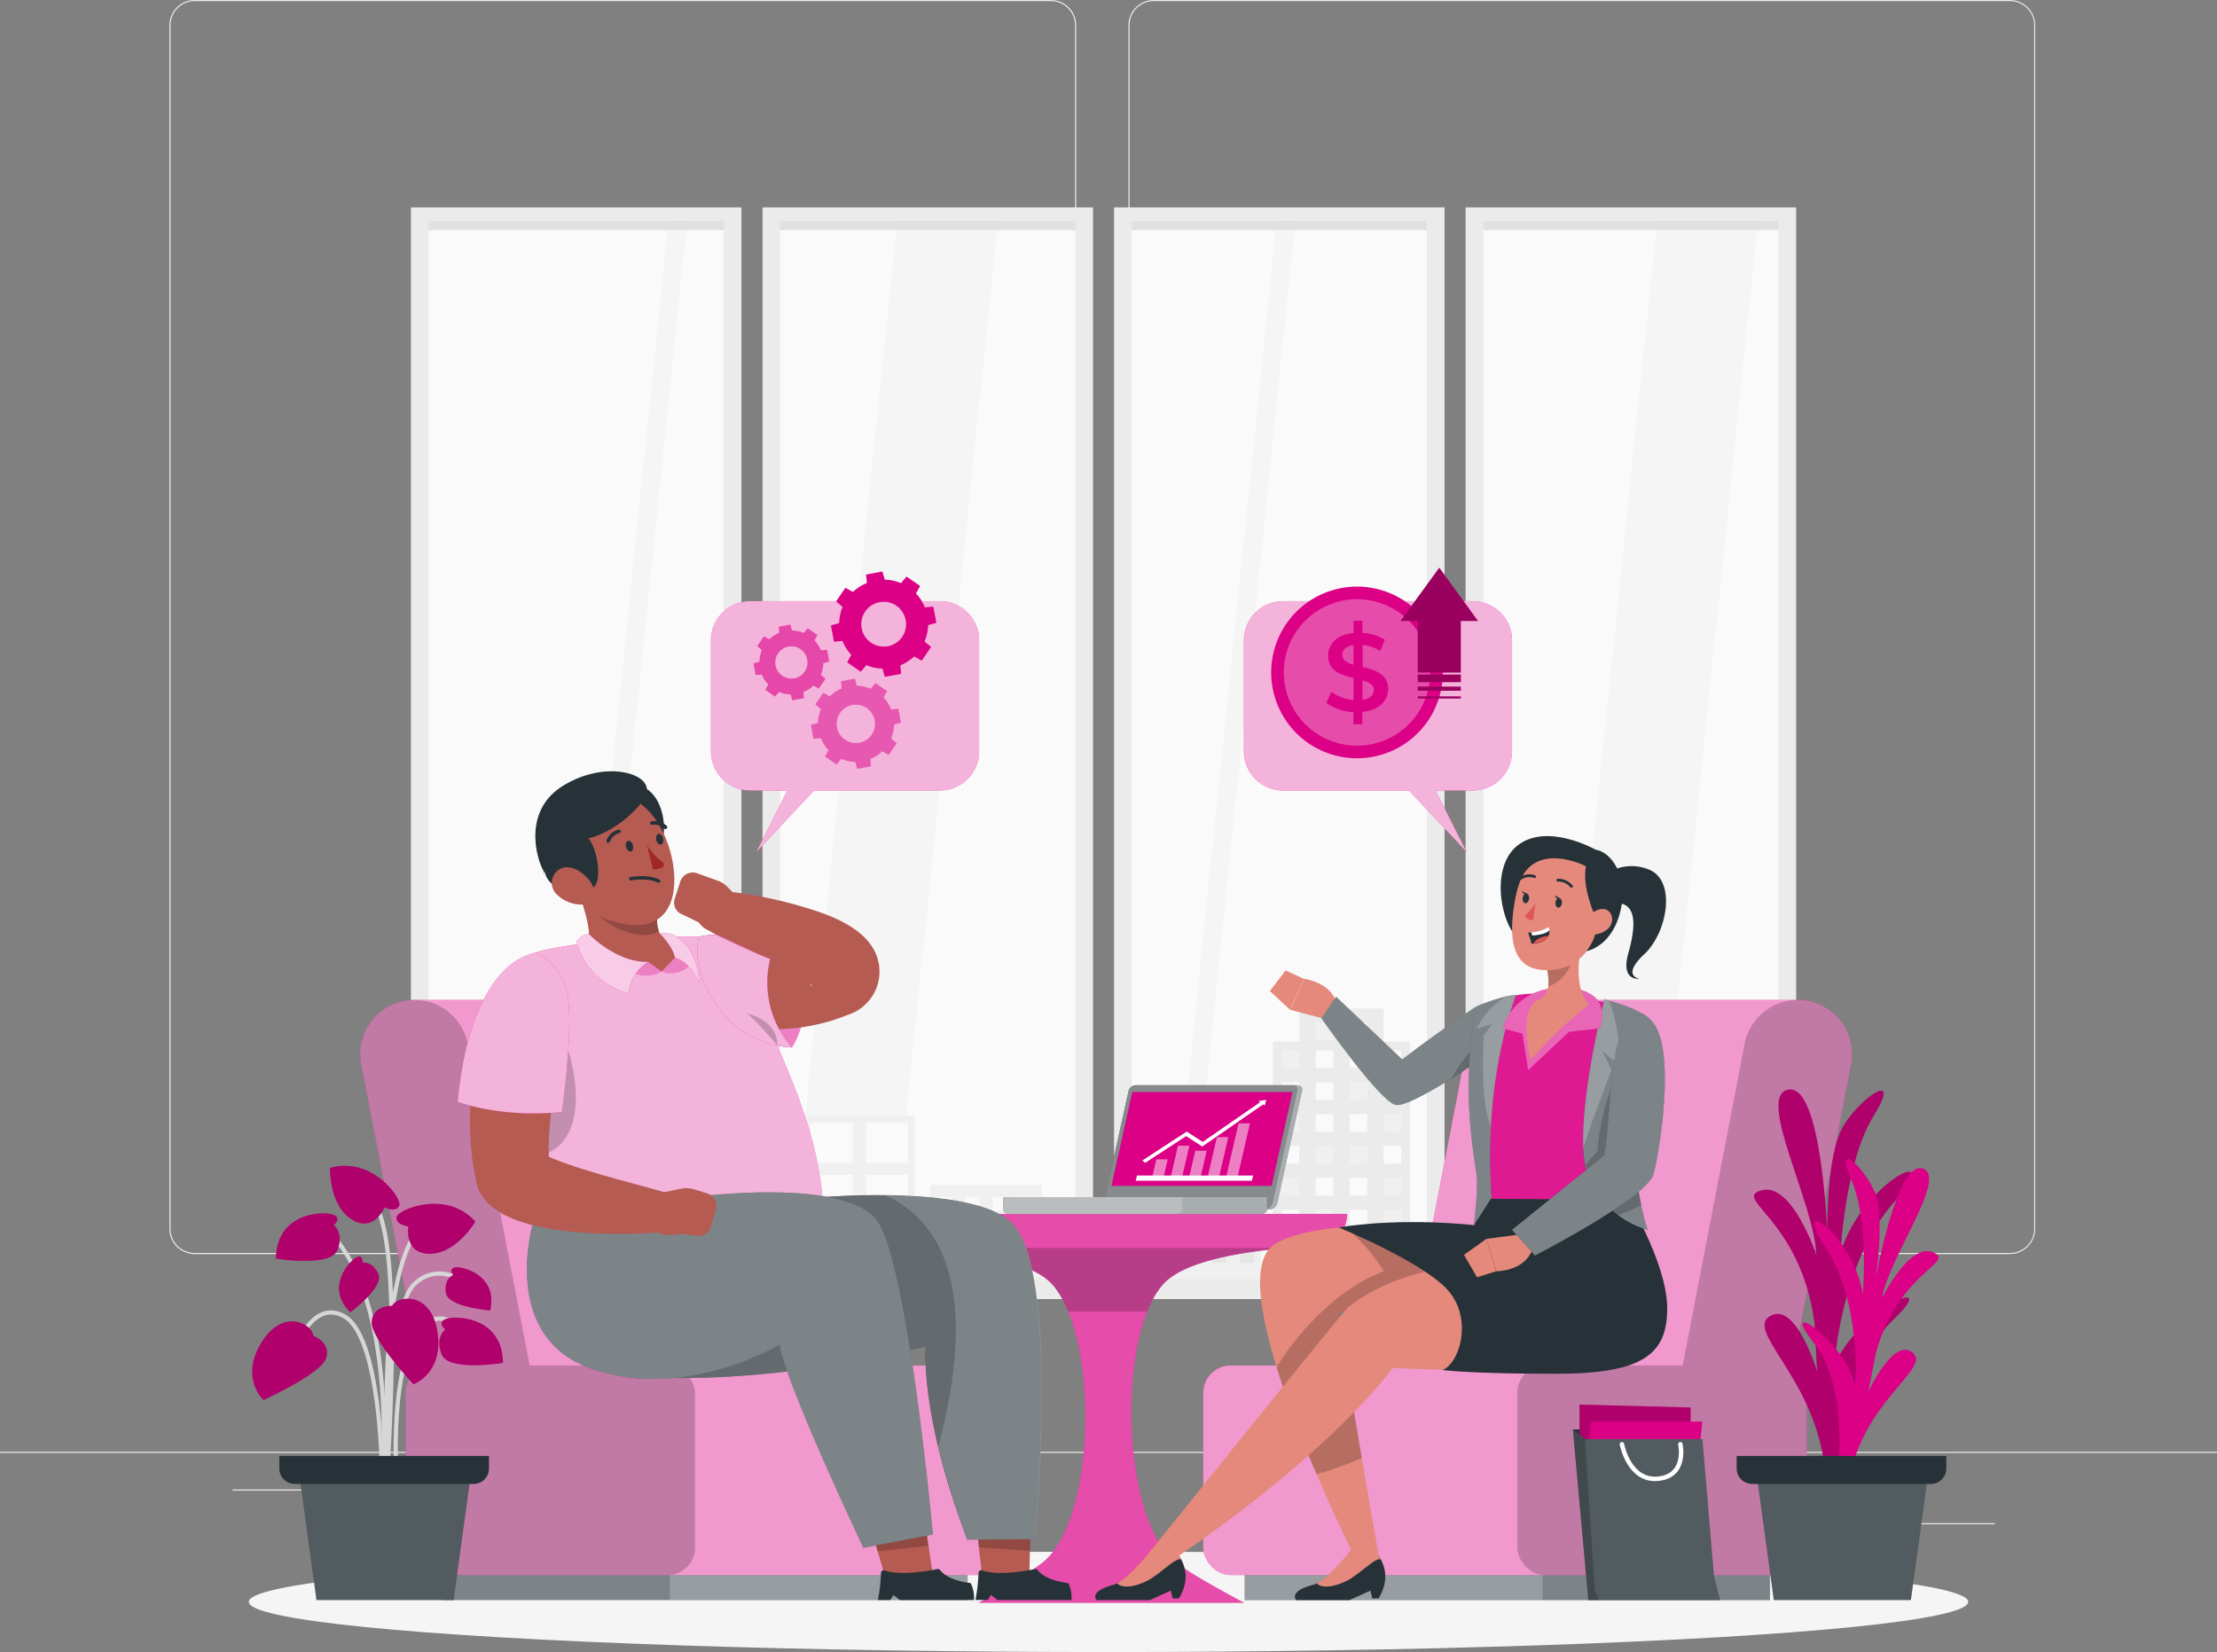<svg xmlns="http://www.w3.org/2000/svg" viewBox="0 0 500 372.61"><rect x="0" y="0" width="500" height="372.61" fill="#808080" stroke="none"/><defs><style>.cls-1{fill:#ebebeb;}.cls-2{fill:#fafafa;}.cls-3{fill:#f5f5f5;}.cls-4{fill:#e0e0e0;}.cls-5{fill:#f0f0f0;}.cls-6{fill:#e6e6e6;}.cls-32,.cls-33,.cls-7{fill:#db0086;}.cls-11,.cls-13,.cls-15,.cls-16,.cls-18,.cls-23,.cls-26,.cls-27,.cls-30,.cls-8{fill:#fff;}.cls-11,.cls-12,.cls-13,.cls-16,.cls-18,.cls-19,.cls-8{isolation:isolate;}.cls-30,.cls-31,.cls-8{opacity:0.3;}.cls-12,.cls-13,.cls-9{opacity:0.2;}.cls-10{fill:#263238;}.cls-11,.cls-32{opacity:0.6;}.cls-14,.cls-23,.cls-33{opacity:0.5;}.cls-16,.cls-19{opacity:0.4;}.cls-17{fill:#e4897b;}.cls-18{opacity:0.1;}.cls-20{fill:#de5753;}.cls-21,.cls-22,.cls-29,.cls-34{fill:none;}.cls-21,.cls-29{stroke:#263238;}.cls-21,.cls-22,.cls-29{stroke-linecap:round;stroke-linejoin:round;}.cls-21{stroke-width:0.62px;}.cls-22{stroke:#fff;}.cls-24{fill:#b55b52;}.cls-25{fill:#b65b52;}.cls-26{opacity:0.7;}.cls-27{opacity:0.8;}.cls-28{fill:#a02724;}.cls-29{stroke-width:0.75px;}.cls-34{stroke:#d6d6d6;stroke-miterlimit:10;stroke-width:0.94px;}</style></defs><g id="Layer_2" data-name="Layer 2"><g id="Background_Complete" data-name="Background Complete"><rect class="cls-1" y="327.45" width="500" height="0.25"></rect><rect class="cls-1" x="416.78" y="343.54" width="33.12" height="0.25"></rect><rect class="cls-1" x="322.53" y="346.26" width="8.69" height="0.25"></rect><rect class="cls-1" x="396.59" y="334.26" width="19.19" height="0.25"></rect><rect class="cls-1" x="52.46" y="335.94" width="43.19" height="0.25"></rect><rect class="cls-1" x="104.56" y="335.94" width="6.33" height="0.25"></rect><rect class="cls-1" x="131.47" y="340.16" width="93.68" height="0.25"></rect><path class="cls-1" d="M237,282.85H43.91a5.71,5.71,0,0,1-5.7-5.71V5.71A5.71,5.71,0,0,1,43.91,0H237a5.71,5.71,0,0,1,5.71,5.71V277.14A5.71,5.71,0,0,1,237,282.85ZM43.91.25a5.46,5.46,0,0,0-5.45,5.46V277.14a5.46,5.46,0,0,0,5.45,5.46H237a5.47,5.47,0,0,0,5.46-5.46V5.71A5.47,5.47,0,0,0,237,.25Z"></path><path class="cls-1" d="M453.31,282.85H260.21a5.72,5.72,0,0,1-5.71-5.71V5.71A5.72,5.72,0,0,1,260.21,0h193.1A5.71,5.71,0,0,1,459,5.71V277.14A5.71,5.71,0,0,1,453.31,282.85ZM260.21.25a5.47,5.47,0,0,0-5.46,5.46V277.14a5.47,5.47,0,0,0,5.46,5.46h193.1a5.47,5.47,0,0,0,5.46-5.46V5.71A5.47,5.47,0,0,0,453.31.25Z"></path><rect class="cls-2" x="94.41" y="48.83" width="71.25" height="241.71"></rect><polygon class="cls-3" points="155.06 48.83 150.89 48.83 126.04 290.54 130.2 290.54 155.06 48.83"></polygon><rect class="cls-4" x="93.96" y="49.76" width="70.45" height="2.13"></rect><rect class="cls-1" x="93.96" y="288.42" width="70.45" height="4.56"></rect><rect class="cls-1" x="96.67" y="292.78" width="66.57" height="0.2"></rect><polygon class="cls-1" points="96.67 49.76 163.23 49.76 163.23 292.78 167.22 292.78 167.22 46.77 92.68 46.77 92.68 292.78 96.67 292.78 96.67 49.76"></polygon><rect class="cls-2" x="173.7" y="48.83" width="71.25" height="241.71"></rect><polygon class="cls-3" points="225.19 48.83 202.47 48.83 177.62 290.54 200.34 290.54 225.19 48.83"></polygon><rect class="cls-4" x="173.24" y="49.76" width="72.45" height="2.13"></rect><rect class="cls-1" x="173.24" y="288.42" width="72.45" height="4.56"></rect><rect class="cls-1" x="175.95" y="292.78" width="66.57" height="0.2"></rect><polygon class="cls-1" points="175.95 49.76 242.52 49.76 242.52 292.78 246.51 292.78 246.51 46.77 171.97 46.77 171.97 292.78 175.95 292.78 175.95 49.76"></polygon><rect class="cls-2" x="252.99" y="48.83" width="69.25" height="241.71"></rect><polygon class="cls-3" points="292.23 48.83 288.06 48.83 263.21 290.54 267.37 290.54 292.23 48.83"></polygon><rect class="cls-4" x="252.53" y="49.76" width="70.45" height="2.13"></rect><rect class="cls-1" x="252.53" y="288.42" width="70.45" height="4.56"></rect><rect class="cls-1" x="255.24" y="292.78" width="66.57" height="0.2"></rect><polygon class="cls-1" points="255.24 49.76 321.81 49.76 321.81 292.78 325.79 292.78 325.79 46.77 251.25 46.77 251.25 292.78 255.24 292.78 255.24 49.76"></polygon><rect class="cls-2" x="332.27" y="48.83" width="71.25" height="241.71"></rect><polygon class="cls-3" points="396.56 48.83 373.84 48.83 348.99 290.54 371.7 290.54 396.56 48.83"></polygon><rect class="cls-4" x="331.82" y="49.76" width="70.45" height="2.13"></rect><rect class="cls-1" x="331.82" y="288.42" width="70.45" height="4.56"></rect><polygon class="cls-1" points="334.53 49.76 401.09 49.76 401.09 292.78 405.08 292.78 405.08 46.77 330.54 46.77 330.54 292.78 334.53 292.78 334.53 49.76"></polygon><rect class="cls-1" x="334.53" y="292.78" width="66.57" height="0.2"></rect><rect class="cls-1" x="112.69" y="234.92" width="30.93" height="53.49"></rect><polygon class="cls-1" points="137.68 227.45 137.68 240.86 135.24 240.86 121.07 240.86 118.63 240.86 118.63 227.45 137.68 227.45"></polygon><rect class="cls-2" x="137.68" y="236.9" width="3.96" height="3.96" transform="translate(279.32 477.76) rotate(180)"></rect><rect class="cls-2" x="130.01" y="236.9" width="3.96" height="3.96" transform="translate(263.98 477.76) rotate(180)"></rect><rect class="cls-2" x="122.34" y="236.9" width="3.96" height="3.96" transform="translate(248.63 477.76) rotate(180)"></rect><rect class="cls-5" x="114.67" y="236.9" width="3.96" height="3.96" transform="translate(233.29 477.76) rotate(180)"></rect><rect class="cls-5" x="137.68" y="244.1" width="3.96" height="3.96" transform="translate(279.32 492.16) rotate(180)"></rect><rect class="cls-5" x="130.01" y="244.1" width="3.96" height="3.96" transform="translate(263.98 492.16) rotate(180)"></rect><rect class="cls-2" x="122.34" y="244.1" width="3.96" height="3.96" transform="translate(248.63 492.16) rotate(180)"></rect><rect class="cls-2" x="114.67" y="244.1" width="3.96" height="3.96" transform="translate(233.29 492.16) rotate(180)"></rect><rect class="cls-5" x="137.68" y="251.29" width="3.96" height="3.96" transform="translate(279.32 506.55) rotate(180)"></rect><rect class="cls-2" x="130.01" y="251.29" width="3.96" height="3.96" transform="translate(263.98 506.55) rotate(180)"></rect><rect class="cls-2" x="122.34" y="251.29" width="3.96" height="3.96" transform="translate(248.63 506.55) rotate(180)"></rect><rect class="cls-2" x="130.01" y="230.68" width="3.96" height="3.96" transform="translate(263.98 465.33) rotate(180)"></rect><rect class="cls-5" x="122.34" y="230.68" width="3.96" height="3.96" transform="translate(248.63 465.33) rotate(180)"></rect><rect class="cls-5" x="114.67" y="251.29" width="3.96" height="3.96" transform="translate(233.29 506.55) rotate(180)"></rect><rect class="cls-2" x="137.68" y="258.49" width="3.96" height="3.96" transform="translate(279.32 520.94) rotate(180)"></rect><rect class="cls-5" x="130.01" y="258.49" width="3.96" height="3.96" transform="translate(263.98 520.94) rotate(180)"></rect><rect class="cls-5" x="122.34" y="258.49" width="3.96" height="3.96" transform="translate(248.63 520.94) rotate(180)"></rect><rect class="cls-2" x="114.67" y="258.49" width="3.96" height="3.96" transform="translate(233.29 520.94) rotate(180)"></rect><rect class="cls-5" x="137.68" y="265.69" width="3.96" height="3.96" transform="translate(279.32 535.33) rotate(180)"></rect><rect class="cls-2" x="130.01" y="265.69" width="3.96" height="3.96" transform="translate(263.98 535.33) rotate(180)"></rect><rect class="cls-2" x="122.34" y="265.69" width="3.96" height="3.96" transform="translate(248.63 535.33) rotate(180)"></rect><rect class="cls-5" x="114.67" y="265.69" width="3.96" height="3.96" transform="translate(233.29 535.33) rotate(180)"></rect><rect class="cls-5" x="137.68" y="272.88" width="3.96" height="3.96" transform="translate(279.32 549.72) rotate(180)"></rect><rect class="cls-2" x="130.01" y="272.88" width="3.96" height="3.96" transform="translate(263.98 549.72) rotate(180)"></rect><rect class="cls-5" x="122.34" y="272.88" width="3.96" height="3.96" transform="translate(248.63 549.72) rotate(180)"></rect><rect class="cls-2" x="114.67" y="272.88" width="3.96" height="3.96" transform="translate(233.29 549.72) rotate(180)"></rect><rect class="cls-2" x="137.68" y="280.08" width="3.96" height="3.96" transform="translate(279.32 564.11) rotate(180)"></rect><rect class="cls-2" x="130.01" y="280.08" width="3.96" height="3.96" transform="translate(263.98 564.11) rotate(180)"></rect><rect class="cls-5" x="122.34" y="280.08" width="3.96" height="3.96" transform="translate(248.63 564.11) rotate(180)"></rect><rect class="cls-5" x="114.67" y="280.08" width="3.96" height="3.96" transform="translate(233.29 564.11) rotate(180)"></rect><rect class="cls-1" x="287.08" y="234.92" width="30.93" height="53.49"></rect><polygon class="cls-1" points="312.07 227.45 312.07 240.86 309.63 240.86 295.46 240.86 293.02 240.86 293.02 227.45 312.07 227.45"></polygon><rect class="cls-2" x="312.07" y="236.9" width="3.96" height="3.96" transform="translate(628.1 477.76) rotate(180)"></rect><rect class="cls-2" x="304.4" y="236.9" width="3.96" height="3.96" transform="translate(612.76 477.76) rotate(180)"></rect><rect class="cls-2" x="296.73" y="236.9" width="3.96" height="3.96" transform="translate(597.42 477.76) rotate(180)"></rect><rect class="cls-5" x="289.06" y="236.9" width="3.96" height="3.96" transform="translate(582.08 477.76) rotate(180)"></rect><rect class="cls-5" x="312.07" y="244.1" width="3.96" height="3.96" transform="translate(628.1 492.16) rotate(180)"></rect><rect class="cls-5" x="304.4" y="244.1" width="3.96" height="3.96" transform="translate(612.76 492.16) rotate(180)"></rect><rect class="cls-2" x="296.73" y="244.1" width="3.96" height="3.96" transform="translate(597.42 492.16) rotate(180)"></rect><rect class="cls-2" x="289.06" y="244.1" width="3.96" height="3.96" transform="translate(582.08 492.16) rotate(180)"></rect><rect class="cls-5" x="312.07" y="251.29" width="3.96" height="3.96" transform="translate(628.1 506.55) rotate(180)"></rect><rect class="cls-2" x="304.4" y="251.29" width="3.96" height="3.96" transform="translate(612.76 506.55) rotate(180)"></rect><rect class="cls-2" x="296.73" y="251.29" width="3.96" height="3.96" transform="translate(597.42 506.55) rotate(180)"></rect><rect class="cls-2" x="304.4" y="230.68" width="3.96" height="3.96" transform="translate(612.76 465.33) rotate(180)"></rect><rect class="cls-5" x="296.73" y="230.68" width="3.96" height="3.96" transform="translate(597.42 465.33) rotate(180)"></rect><rect class="cls-5" x="289.06" y="251.29" width="3.96" height="3.96" transform="translate(582.08 506.55) rotate(180)"></rect><rect class="cls-2" x="312.07" y="258.49" width="3.96" height="3.96" transform="translate(628.1 520.94) rotate(180)"></rect><rect class="cls-5" x="304.4" y="258.49" width="3.96" height="3.96" transform="translate(612.76 520.94) rotate(180)"></rect><rect class="cls-5" x="296.73" y="258.49" width="3.96" height="3.96" transform="translate(597.42 520.94) rotate(180)"></rect><rect class="cls-2" x="289.06" y="258.49" width="3.96" height="3.96" transform="translate(582.08 520.94) rotate(180)"></rect><rect class="cls-5" x="312.07" y="265.69" width="3.96" height="3.96" transform="translate(628.1 535.33) rotate(180)"></rect><rect class="cls-2" x="304.4" y="265.69" width="3.96" height="3.96" transform="translate(612.76 535.33) rotate(180)"></rect><rect class="cls-2" x="296.73" y="265.69" width="3.96" height="3.96" transform="translate(597.42 535.33) rotate(180)"></rect><rect class="cls-5" x="289.06" y="265.69" width="3.96" height="3.96" transform="translate(582.08 535.33) rotate(180)"></rect><rect class="cls-5" x="312.07" y="272.88" width="3.96" height="3.96" transform="translate(628.1 549.72) rotate(180)"></rect><rect class="cls-2" x="304.4" y="272.88" width="3.96" height="3.96" transform="translate(612.76 549.72) rotate(180)"></rect><rect class="cls-5" x="296.73" y="272.88" width="3.96" height="3.96" transform="translate(597.42 549.72) rotate(180)"></rect><rect class="cls-2" x="289.06" y="272.88" width="3.96" height="3.96" transform="translate(582.08 549.72) rotate(180)"></rect><rect class="cls-2" x="312.07" y="280.08" width="3.96" height="3.96" transform="translate(628.1 564.11) rotate(180)"></rect><rect class="cls-2" x="304.4" y="280.08" width="3.96" height="3.96" transform="translate(612.76 564.11) rotate(180)"></rect><rect class="cls-5" x="296.73" y="280.08" width="3.96" height="3.96" transform="translate(597.42 564.11) rotate(180)"></rect><rect class="cls-5" x="289.06" y="280.08" width="3.96" height="3.96" transform="translate(582.08 564.11) rotate(180)"></rect><rect class="cls-5" x="339.43" y="254.41" width="27.71" height="34"></rect><polygon class="cls-6" points="341.84 258.18 348.29 258.18 350.06 258.18 351.84 258.18 351.84 261.73 350.06 261.73 348.29 261.73 341.84 261.73 341.84 258.18"></polygon><polygon class="cls-2" points="341.84 265.05 348.29 265.05 350.06 265.05 351.84 265.05 351.84 268.6 350.06 268.6 348.29 268.6 341.84 268.6 341.84 265.05"></polygon><polygon class="cls-6" points="341.84 271.92 348.29 271.92 350.06 271.92 351.84 271.92 351.84 275.47 350.06 275.47 348.29 275.47 341.84 275.47 341.84 271.92"></polygon><polygon class="cls-2" points="341.84 278.79 348.29 278.79 351.03 278.79 351.84 278.79 351.84 282.34 351.03 282.34 348.29 282.34 341.84 282.34 341.84 278.79"></polygon><polygon class="cls-2" points="354.73 258.18 361.18 258.18 362.95 258.18 364.73 258.18 364.73 261.73 362.95 261.73 361.18 261.73 354.73 261.73 354.73 258.18"></polygon><polygon class="cls-2" points="354.73 265.05 361.18 265.05 363.68 265.05 364.73 265.05 364.73 268.6 363.68 268.6 361.18 268.6 354.73 268.6 354.73 265.05"></polygon><polygon class="cls-6" points="354.73 271.92 361.18 271.92 362.95 271.92 364.73 271.92 364.73 275.47 362.95 275.47 361.18 275.47 354.73 275.47 354.73 271.92"></polygon><polygon class="cls-2" points="354.73 278.79 361.18 278.79 362.95 278.79 364.73 278.79 364.73 282.34 362.95 282.34 361.18 282.34 354.73 282.34 354.73 278.79"></polygon><rect class="cls-5" x="209.81" y="267.28" width="25.18" height="21.13"></rect><rect class="cls-2" x="230.15" y="269.92" width="3.22" height="3.22" transform="translate(463.53 543.06) rotate(180)"></rect><rect class="cls-2" x="223.91" y="269.92" width="3.22" height="3.22" transform="translate(451.04 543.06) rotate(180)"></rect><rect class="cls-2" x="217.67" y="269.92" width="3.22" height="3.22" transform="translate(438.55 543.06) rotate(180)"></rect><rect class="cls-2" x="211.42" y="269.92" width="3.22" height="3.22" transform="translate(426.07 543.06) rotate(180)"></rect><rect class="cls-2" x="230.15" y="275.77" width="3.22" height="3.22" transform="translate(463.53 554.77) rotate(180)"></rect><rect class="cls-2" x="223.91" y="275.77" width="3.22" height="3.22" transform="translate(451.04 554.77) rotate(180)"></rect><rect class="cls-2" x="217.67" y="275.77" width="3.22" height="3.22" transform="translate(438.55 554.77) rotate(180)"></rect><rect class="cls-6" x="211.42" y="275.77" width="3.22" height="3.22" transform="translate(426.07 554.77) rotate(180)"></rect><rect class="cls-6" x="230.15" y="281.63" width="3.22" height="3.22" transform="translate(463.53 566.48) rotate(180)"></rect><rect class="cls-6" x="223.91" y="281.63" width="3.22" height="3.22" transform="translate(451.04 566.48) rotate(180)"></rect><rect class="cls-2" x="217.67" y="281.63" width="3.22" height="3.22" transform="translate(438.55 566.48) rotate(180)"></rect><rect class="cls-6" x="211.42" y="281.63" width="3.22" height="3.22" transform="translate(426.07 566.48) rotate(180)"></rect><rect class="cls-5" x="259.25" y="267.28" width="25.18" height="21.13"></rect><rect class="cls-2" x="279.6" y="269.92" width="3.22" height="3.22" transform="translate(562.42 543.06) rotate(180)"></rect><rect class="cls-2" x="273.35" y="269.92" width="3.22" height="3.22" transform="translate(549.93 543.06) rotate(180)"></rect><rect class="cls-2" x="267.11" y="269.92" width="3.22" height="3.22" transform="translate(537.44 543.06) rotate(180)"></rect><rect class="cls-2" x="260.87" y="269.92" width="3.22" height="3.22" transform="translate(524.95 543.06) rotate(180)"></rect><rect class="cls-2" x="279.6" y="275.77" width="3.22" height="3.22" transform="translate(562.42 554.77) rotate(180)"></rect><rect class="cls-2" x="273.35" y="275.77" width="3.22" height="3.22" transform="translate(549.93 554.77) rotate(180)"></rect><rect class="cls-2" x="267.11" y="275.77" width="3.22" height="3.22" transform="translate(537.44 554.77) rotate(180)"></rect><rect class="cls-6" x="260.87" y="275.77" width="3.22" height="3.22" transform="translate(524.95 554.77) rotate(180)"></rect><rect class="cls-6" x="279.6" y="281.63" width="3.22" height="3.22" transform="translate(562.42 566.48) rotate(180)"></rect><rect class="cls-6" x="273.35" y="281.63" width="3.22" height="3.22" transform="translate(549.93 566.48) rotate(180)"></rect><rect class="cls-2" x="267.11" y="281.63" width="3.22" height="3.22" transform="translate(537.44 566.48) rotate(180)"></rect><rect class="cls-6" x="260.87" y="281.63" width="3.22" height="3.22" transform="translate(524.95 566.48) rotate(180)"></rect><rect class="cls-5" x="181.22" y="251.66" width="25.18" height="36.75"></rect><rect class="cls-2" x="195.32" y="253.27" width="9.47" height="9.08"></rect><rect class="cls-2" x="182.83" y="253.27" width="9.47" height="9.08"></rect><rect class="cls-2" x="195.32" y="264.98" width="9.47" height="9.08"></rect><rect class="cls-2" x="182.83" y="264.98" width="9.47" height="9.08"></rect><rect class="cls-2" x="195.32" y="276.7" width="9.47" height="9.08"></rect><rect class="cls-2" x="182.83" y="276.7" width="9.47" height="9.08"></rect><rect class="cls-5" x="371.35" y="251.66" width="25.18" height="36.75"></rect><rect class="cls-2" x="385.45" y="253.27" width="9.47" height="9.08"></rect><rect class="cls-2" x="372.96" y="253.27" width="9.47" height="9.08"></rect><rect class="cls-2" x="385.45" y="264.98" width="9.47" height="9.08"></rect><rect class="cls-2" x="372.96" y="264.98" width="9.47" height="9.08"></rect><rect class="cls-2" x="385.45" y="276.7" width="9.47" height="9.08"></rect><rect class="cls-2" x="372.96" y="276.7" width="9.47" height="9.08"></rect></g><g id="Shadow"><ellipse id="_Path_" data-name="&lt;Path&gt;" class="cls-3" cx="250" cy="361.29" rx="193.89" ry="11.32"></ellipse></g><g id="Table"><path class="cls-7" d="M197.5,273.79H303.84a7.29,7.29,0,0,1-7,7.28c-11.43.52-29,2.33-34.58,8.65-10.4,11.79-9.39,53.19,3.06,62.78,3.9,3,15.28,9,15.28,9H220.71s10.64-6.09,14.33-9c12.38-9.67,12.74-51.05,2.3-62.78-5.36-6-21.84-8-32.89-8.58A7.36,7.36,0,0,1,197.5,273.79Z"></path><path class="cls-8" d="M197.5,273.79H303.84a7.29,7.29,0,0,1-7,7.28c-11.43.52-29,2.33-34.58,8.65-10.4,11.79-9.39,53.19,3.06,62.78,3.9,3,15.28,9,15.28,9H220.71s10.64-6.09,14.33-9c12.38-9.67,12.74-51.05,2.3-62.78-5.36-6-21.84-8-32.89-8.58A7.36,7.36,0,0,1,197.5,273.79Z"></path><path class="cls-9" d="M290.67,281.46c-10.8.86-23.75,3-28.38,8.26a20.68,20.68,0,0,0-3.52,6.09H240.91a21.28,21.28,0,0,0-3.57-6.09c-4.66-5.23-17.71-7.38-28.31-8.26Z"></path><path class="cls-10" d="M293.64,246l-5.59,25.35a1.9,1.9,0,0,1-1.81,1.45H250.11a1.24,1.24,0,0,1-1.15-1.6L254.54,246a1.76,1.76,0,0,1,1.82-1.24h36.13C293.31,244.79,293.82,245.16,293.64,246Z"></path><path class="cls-11" d="M293.64,246l-5.59,25.35a1.9,1.9,0,0,1-1.81,1.45H250.11a1.24,1.24,0,0,1-1.15-1.6L254.54,246a1.76,1.76,0,0,1,1.82-1.24h36.13C293.31,244.79,293.82,245.16,293.64,246Z"></path><path class="cls-12" d="M292.61,246,287,271.34a1.91,1.91,0,0,1-1.82,1.45H250.11a1.24,1.24,0,0,1-1.15-1.6L254.55,246a1.74,1.74,0,0,1,1.81-1.24h35.09C292.27,244.79,292.79,245.16,292.61,246Z"></path><path class="cls-10" d="M226.28,270v2.82c0,.72.85,1,1.57,1h56.32c.73,0,1.6-.3,1.6-1V270Z"></path><path class="cls-11" d="M226.28,270v2.82c0,.72.85,1,1.57,1h56.32c.73,0,1.6-.3,1.6-1V270Z"></path><path class="cls-13" d="M226.28,270v2.82c0,.72.85,1,1.57,1H265c.72,0,1.58-.3,1.58-1V270Z"></path><polygon class="cls-7" points="286.78 267.47 250.67 267.47 255.37 246.29 291.49 246.29 286.78 267.47"></polygon><polygon class="cls-7" points="262.38 265.72 259.81 265.72 260.79 261.48 263.36 261.48 262.38 265.72"></polygon><polygon class="cls-7" points="266.55 265.72 263.98 265.72 265.67 258.4 268.24 258.4 266.55 265.72"></polygon><polygon class="cls-7" points="270.72 265.72 268.14 265.72 269.57 259.55 272.14 259.55 270.72 265.72"></polygon><polygon class="cls-7" points="274.88 265.72 272.31 265.72 274.45 256.47 277.02 256.47 274.88 265.72"></polygon><polygon class="cls-7" points="279.05 265.72 276.48 265.72 279.33 253.38 281.9 253.38 279.05 265.72"></polygon><g class="cls-14"><polygon class="cls-15" points="262.38 265.72 259.81 265.72 260.79 261.48 263.36 261.48 262.38 265.72"></polygon></g><g class="cls-14"><polygon class="cls-15" points="266.55 265.72 263.98 265.72 265.67 258.4 268.24 258.4 266.55 265.72"></polygon></g><g class="cls-14"><polygon class="cls-15" points="270.72 265.72 268.14 265.72 269.57 259.55 272.14 259.55 270.72 265.72"></polygon></g><g class="cls-14"><polygon class="cls-15" points="274.88 265.72 272.31 265.72 274.45 256.47 277.02 256.47 274.88 265.72"></polygon></g><g class="cls-14"><polygon class="cls-15" points="279.05 265.72 276.48 265.72 279.33 253.38 281.9 253.38 279.05 265.72"></polygon></g><polygon class="cls-15" points="282.35 266.31 256.14 266.31 256.41 265.13 282.62 265.13 282.35 266.31"></polygon><polygon class="cls-15" points="258.27 262.27 257.64 261.74 267.64 255.22 271.25 257.55 284.53 248.36 285.19 248.88 271.15 258.59 267.51 256.25 258.27 262.27"></polygon><polygon class="cls-15" points="285.57 248.06 283.8 248.32 285.24 249.35 285.57 248.06"></polygon></g><g id="Character_2" data-name="Character 2"><rect class="cls-10" x="280.73" y="353.1" width="118.44" height="7.78"></rect><rect class="cls-16" x="280.73" y="353.1" width="118.44" height="7.78"></rect><rect class="cls-13" x="280.73" y="353.1" width="67.15" height="7.78"></rect><path class="cls-7" d="M316.75,308.83h87.4l13.32-68.78a12.19,12.19,0,0,0-12-14.51H342.93a12.17,12.17,0,0,0-12,9.87Z"></path><path class="cls-11" d="M316.75,308.83h87.4l13.32-68.78a12.19,12.19,0,0,0-12-14.51H342.93a12.17,12.17,0,0,0-12,9.87Z"></path><path class="cls-12" d="M379.33,308.83h24.82l13.32-68.78a12.19,12.19,0,0,0-12-14.51h0a12.18,12.18,0,0,0-12,9.87Z"></path><rect class="cls-7" x="271.36" y="307.99" width="136.1" height="47.25" rx="6.14"></rect><rect class="cls-11" x="271.36" y="307.99" width="136.1" height="47.25" rx="6.14"></rect><rect class="cls-12" x="342.19" y="307.99" width="65.27" height="47.25" rx="6.14"></rect><path class="cls-17" d="M299.41,230,291,227.76l3.1-7s6.13.73,7.41,5.65Z"></path><polygon class="cls-17" points="286.39 223.53 289.95 218.88 294.06 220.78 290.96 227.76 286.39 223.53"></polygon><path class="cls-10" d="M332.84,227.08s-6.79,4.41-16.61,11.86l-14.9-14.12L298,229.66s13.24,18.91,16.8,19.55,20.77-11.37,20.77-11.37Z"></path><path class="cls-16" d="M335.52,237.84s-3.77,2.63-8.14,5.36c-5,3.11-10.74,6.36-12.63,6-3.56-.64-16.8-19.55-16.8-19.55l3.38-4.84,14.9,14.12c9.82-7.44,16.61-11.86,16.61-11.86l1.77,7.1Z"></path><path class="cls-12" d="M335.52,237.84s-3.77,2.63-8.14,5.36a31.3,31.3,0,0,1,7.23-9Z"></path><path class="cls-17" d="M302.08,296.18c-.25.95,2.54,17.89,5.05,32.67,2,11.68,3.8,22,3.8,22l-5.33.49s-4.08-8.11-8.68-18.87a249.24,249.24,0,0,1-9-24.06c-3.27-10.59-5-20.3-2.63-25.24a5.83,5.83,0,0,1,2.07-2.46.46.46,0,0,1,.11-.07l.37-.24c3.5-2,9.1-3.13,15.51-3.66,11.53-.94,25.67,0,34.84.87,5.73.54,9.51,1.05,9.51,1.05l7.49,27.9q-3.72-.13-7.28-.45C321.26,303.8,302.48,294.63,302.08,296.18Z"></path><path class="cls-12" d="M307.13,328.85a73.94,73.94,0,0,1-10.21,3.63,249.24,249.24,0,0,1-9-24.06c2.17-4,11.65-17.07,24.19-21.69a41.84,41.84,0,0,0-8.76-10c11.53-.94,25.67,0,34.84.87l9.72,28.5c-26.61-2.32-45.39-11.49-45.79-9.94C301.83,297.13,304.62,314.07,307.13,328.85Z"></path><path class="cls-17" d="M334.28,284.77s.68-9.33,1-11.24a44.31,44.31,0,0,1,1.16-5.59c2.07-6.22,29.81,1.1,29.81,1.1s16.41,24.71,4.94,36.36c-2.54,2.59-7.52,3.75-12.62,3.71,0,0-15.55.75-44.47-.59,0,0-12.89,18.23-48.19,42.34l-6.54-.9s43.39-54.07,44.71-55.13C315.61,285.51,334.28,284.77,334.28,284.77Z"></path><path class="cls-10" d="M265.88,360.51h-1.43l-.4-1.76-4.74,2.14h-12s-1.91-1.92,3.81-3.45a4.31,4.31,0,0,0,.81-.31c3.05-1.43,7.39-6.26,7.39-6.26h6.59a8.37,8.37,0,0,1,.54.95C267.16,353.26,268.41,356.3,265.88,360.51Z"></path><path class="cls-17" d="M266.44,351.81v0c-.87-1-4.83,3.29-7.73,4.74-2.59,1.29-5.5,1.86-6.79.55,3.05-1.43,7.85-7.68,7.85-7.68h5.3S266.13,351.19,266.44,351.81Z"></path><path class="cls-10" d="M310.91,360.51h-1.43l-.4-1.76-4.74,2.14h-12s-1.91-1.92,3.81-3.45a4.31,4.31,0,0,0,.81-.31c3.05-1.43,7.39-6.26,7.39-6.26h6.59a8.37,8.37,0,0,1,.54.95C312.19,353.26,313.44,356.3,310.91,360.51Z"></path><path class="cls-17" d="M311.47,351.81v0c-.87-1-4.83,3.29-7.73,4.74-2.59,1.29-5.5,1.86-6.79.55,3.05-1.43,7.85-7.68,7.85-7.68h5.3S311.16,351.19,311.47,351.81Z"></path><path class="cls-10" d="M301.9,276.84s20.36,8.31,25.26,14.9S329,307.59,325.34,309c0,0,5.88.85,25.55.85S376.1,305.45,376,294.9,366.24,269,366.24,269l-30.78.16-3,7.16S316.75,274.47,301.9,276.84Z"></path><path class="cls-7" d="M368.69,233.52c-2.73,8.22-2.86,26.79-1.89,37.06l-31-.2a105.94,105.94,0,0,1-3.08-39.63,8,8,0,0,1,1.46-4.05s6.33-2.62,11.84-2.58a92.06,92.06,0,0,1,12.72,1.34,83.22,83.22,0,0,1,9.26,2.09,2.46,2.46,0,0,1,1.66,3.16C369.3,231.67,369,232.61,368.69,233.52Z"></path><path class="cls-18" d="M335.77,270.38l18.71.12,12.32.08a154.87,154.87,0,0,1,.25-28.72,43.87,43.87,0,0,1,1.64-8.34c.3-.91.61-1.85.94-2.81a2.47,2.47,0,0,0-1.66-3.17,85.49,85.49,0,0,0-9.26-2.08A90.55,90.55,0,0,0,346,224.12c-5.51,0-11.84,2.58-11.84,2.58a14.24,14.24,0,0,0-1.46,4.05C332.11,235.54,330.43,249.91,335.77,270.38Z"></path><path class="cls-10" d="M336.41,270.12l-4,6.24s.72-5.85.71-9.8-4.13-18.3-.19-39.55a46.24,46.24,0,0,1,6.75-2.28,12.82,12.82,0,0,1,2.25-.29s-4.72,11.58-5.68,29.62A127.91,127.91,0,0,0,336.41,270.12Z"></path><path class="cls-16" d="M336.41,270.12l-4,6.24s.72-5.85.71-9.8-4.13-18.3-.19-39.55a46.62,46.62,0,0,1,6.75-2.28,11.21,11.21,0,0,1,2.25-.29s-4.72,11.58-5.68,29.62A127.91,127.91,0,0,0,336.41,270.12Z"></path><path class="cls-10" d="M368.85,263.39c1,9.36,2.77,14,2.77,14a20.69,20.69,0,0,1-13.41-12,19.72,19.72,0,0,1-1.14-6.52h0c-.53-12.68,4.75-33.45,4.75-33.45l1.05.28c7.08,1.93,9.05,4,9.05,4S367.79,254,368.85,263.39Z"></path><path class="cls-16" d="M370.17,271.82a42,42,0,0,0,1.45,5.58,20.69,20.69,0,0,1-13.41-12,13.23,13.23,0,0,1-.75-2.69,27.22,27.22,0,0,1-.39-3.83h0c-.53-12.68,4.75-33.45,4.75-33.45l1.05.28c7.08,1.93,9.05,4,9.05,4s-1,5.81-1.87,12.84c-.93,7.33-1.74,16-1.2,20.78C369.24,266.84,369.72,269.64,370.17,271.82Z"></path><path class="cls-13" d="M361.33,237l2.14,4.35s-4.32,10.93-6.4,17.54c-.53-12.68,4.75-33.45,4.75-33.45l1.05.28c.92,2.28,2.39,7.07,2.75,14.9Z"></path><path class="cls-13" d="M341.93,224.44s-4.72,11.58-5.68,29.62c-2.63-6-1.6-20.6-1.6-20.6l1.88-2.51L333.12,232c1.69-4,4.5-5.85,6.56-7.28A11.93,11.93,0,0,0,341.93,224.44Z"></path><path class="cls-12" d="M370.17,271.82a30.17,30.17,0,0,1-5.28,2.23,20.11,20.11,0,0,1-6.68-8.61,13.23,13.23,0,0,1-.75-2.69l2.79-3.07s.61-9.77,4.23-16.48c1.21-2.24,3.35-2.24,5.57-.59-.93,7.33-1.74,16-1.2,20.78C369.24,266.84,369.72,269.64,370.17,271.82Z"></path><path class="cls-7" d="M352.88,222.66s5.11.11,7.35,2.8c2,2.42.63,6.47.63,6.47l-7,.79-9.21,8.65-1.29-8.22-4.49-1.22S341.09,222.66,352.88,222.66Z"></path><g class="cls-19"><path class="cls-15" d="M352.88,222.66s5.11.11,7.35,2.8c2,2.42.63,6.47.63,6.47l-7,.79-9.21,8.65-1.29-8.22-4.49-1.22S341.09,222.66,352.88,222.66Z"></path></g><path class="cls-17" d="M358.41,226.5a91.54,91.54,0,0,0-13.15,12.56s-3.31-11.8,2.08-13.72c0,0,1.51-.47,1.83-2.87a11.48,11.48,0,0,0-.64-5l-.26-.8,8.82-5.52S354,222.32,358.41,226.5Z"></path><path class="cls-12" d="M355.1,214.34s-.47,6.31-5.93,8.13a11.48,11.48,0,0,0-.64-5C351.75,215.77,355.1,214.34,355.1,214.34Z"></path><path class="cls-10" d="M361.33,197.78a10.28,10.28,0,0,1,10.59-1.64c6.16,2.5,4.18,14.16-1.09,19.08s-1.07,5.56-1.07,5.56-4.3.59-2.54-5.7,2.18-12-3.63-11.36S361.33,197.78,361.33,197.78Z"></path><path class="cls-10" d="M359.88,191.65s-10.54-6-17.27-1.23-4.22,18.06,0,21.52,15.27,2.56,15.27,2.56,6-1,7.74-9.79C367.07,197.53,363.44,192.18,359.88,191.65Z"></path><path class="cls-17" d="M352.78,193.23c-7.28-.68-10,3-11.23,10.45-1.54,9.32-.09,16.18,9.2,15C363.37,217.15,364.87,194.37,352.78,193.23Z"></path><path class="cls-20" d="M346.3,203.72a15.29,15.29,0,0,1-2.41,2.82,2,2,0,0,0,1.85,1Z"></path><path class="cls-10" d="M350.81,203.54c-.07.6.2,1.12.59,1.17s.78-.4.85-1-.2-1.12-.59-1.17S350.88,202.94,350.81,203.54Z"></path><path class="cls-10" d="M351.82,202.59l-1.24-.66S351.1,203.1,351.82,202.59Z"></path><path class="cls-10" d="M343.4,202.55c-.07.59.2,1.11.6,1.16s.77-.4.85-1-.2-1.12-.6-1.17S343.47,202,343.4,202.55Z"></path><path class="cls-10" d="M344.41,201.6l-1.23-.66S343.69,202.11,344.41,201.6Z"></path><path class="cls-21" d="M351.35,198.52a3.8,3.8,0,0,1,3.06,1.4"></path><path class="cls-21" d="M346.09,197.72a3.41,3.41,0,0,0-3,.32"></path><path class="cls-10" d="M359.59,206.25s-2.85-6.3-1.9-10.87c0,0-13.88-7.25-16,7.33,0,0-.19-13.13,12.35-12.25s10.78,19.19,3.8,24C357.88,214.5,361.34,210.19,359.59,206.25Z"></path><path class="cls-17" d="M358.25,207.68a3.22,3.22,0,0,1,3.72-2.6c2.23.46,2.87,5.19-2.85,5.78C358.3,210.94,357.92,210.11,358.25,207.68Z"></path><path class="cls-10" d="M344.61,210.35a18.39,18.39,0,0,1,.8,2.5l.46,0c2.08-.18,3-.95,3.36-1.75a2.71,2.71,0,0,0,.23-1.26,2.67,2.67,0,0,0-.13-.72,9.63,9.63,0,0,1-4,1.2C344.89,210.34,344.61,210.35,344.61,210.35Z"></path><path class="cls-15" d="M345.32,210.28l.26.73c2-.17,3.31-.56,3.88-1.21a2.67,2.67,0,0,0-.13-.72A9.63,9.63,0,0,1,345.32,210.28Z"></path><path class="cls-20" d="M345.87,212.81c2.08-.18,3-.95,3.36-1.75a6.64,6.64,0,0,0-2.27.66A2.53,2.53,0,0,0,345.87,212.81Z"></path><path class="cls-17" d="M343.91,278.28l-8.67,1.13,2.19,7.32s6.17.06,8.06-4.66Z"></path><polygon class="cls-17" points="330.17 283.02 333.11 288.08 337.43 286.73 335.24 279.41 330.17 283.02"></polygon><path class="cls-10" d="M370.48,229c-7.61-2.08-6.89,21.05-8.65,31.58L341,277.39l5.15,5.79s25.18-12.9,26.76-18.34C374.36,259.7,379,231.35,370.48,229Z"></path><path class="cls-16" d="M370.48,229c-7.61-2.08-6.89,21.05-8.65,31.58L341,277.39l5.15,5.79s25.18-12.9,26.76-18.34C374.36,259.7,379,231.35,370.48,229Z"></path><polygon class="cls-10" points="354.73 322.4 380.76 322.4 377.7 334.69 358.21 330.11 354.73 322.4"></polygon><polygon class="cls-7" points="356.23 326.02 356.23 316.8 381.29 317.45 381.29 320.62 383.94 320.62 382.43 334.69 356.23 326.02"></polygon><polygon class="cls-12" points="381.29 320.62 358.87 320.62 358.21 325.74 356.23 326.02 356.23 316.8 381.29 317.45 381.29 320.62"></polygon><polygon class="cls-10" points="358.21 360.88 354.73 322.4 357.46 324.57 383.94 324.57 386.56 355.6 387.94 360.88 358.21 360.88"></polygon><polygon class="cls-13" points="358.21 360.88 354.73 322.4 357.46 324.57 383.94 324.57 386.56 355.6 387.94 360.88 358.21 360.88"></polygon><path class="cls-22" d="M365.79,325.74s1.58,8.44,8.18,7.78,5-7.78,5-7.78"></path><polygon class="cls-12" points="357.46 324.57 359.66 358.62 360.58 360.88 358.21 360.88 354.73 322.4 357.46 324.57"></polygon></g><g id="Character_1" data-name="Character 1"><rect class="cls-10" x="99.78" y="353.1" width="118.44" height="7.78" transform="translate(318 713.97) rotate(180)"></rect><rect class="cls-16" x="99.78" y="353.1" width="118.44" height="7.78" transform="translate(318 713.97) rotate(180)"></rect><rect class="cls-13" x="151.07" y="353.1" width="67.15" height="7.78" transform="translate(369.28 713.97) rotate(180)"></rect><path class="cls-7" d="M182.2,308.83H94.79L81.47,240.05a12.2,12.2,0,0,1,12-14.51H156a12.19,12.19,0,0,1,12,9.87Z"></path><path class="cls-11" d="M182.2,308.83H94.79L81.47,240.05a12.2,12.2,0,0,1,12-14.51H156a12.19,12.19,0,0,1,12,9.87Z"></path><path class="cls-12" d="M119.62,308.83H94.79L81.47,240.05a12.2,12.2,0,0,1,12-14.51h0a12.19,12.19,0,0,1,12,9.87Z"></path><rect class="cls-7" x="91.48" y="307.99" width="136.1" height="47.25" rx="6.14"></rect><rect class="cls-11" x="91.48" y="307.99" width="136.1" height="47.25" rx="6.14"></rect><rect class="cls-12" x="91.48" y="307.99" width="65.27" height="47.25" rx="6.14"></rect><path class="cls-7" d="M178.58,236.24a22,22,0,0,1-16-8.26c-7.43-9.54-4.93-16.72-4.93-16.72l.07,0a15.28,15.28,0,0,1,4.65-.35c8.1.46,17.9,5.41,17.9,5.41C182.12,219.28,182.69,230,178.58,236.24Z"></path><path class="cls-23" d="M178.58,236.24a22,22,0,0,1-16-8.26c-7.43-9.54-4.93-16.72-4.93-16.72l.07,0a15.28,15.28,0,0,1,4.65-.35c8.1.46,17.9,5.41,17.9,5.41C182.12,219.28,182.69,230,178.58,236.24Z"></path><polygon class="cls-24" points="219.81 340.46 232.5 341.38 232.11 356.39 221.51 355.63 219.81 340.46"></polygon><polygon class="cls-9" points="219.82 340.46 232.51 341.39 232.29 349.79 220.76 348.96 219.82 340.46"></polygon><path class="cls-10" d="M220,360.87h2.77l.74-1.12,1.46,1.13,16.68,0a7.42,7.42,0,0,0-.71-3.82s-5-.44-6.92-2.93a.62.62,0,0,0-.62-.24c-1.66.35-8.26,1.61-11.89.31a.6.6,0,0,0-.82.55A40.38,40.38,0,0,1,220,360.87Z"></path><path class="cls-10" d="M150.28,275.58s-18.89,35.23,3.52,35.23c28.2,0,55-7.1,55-7.1s-1.54,15,9.36,43.56l15.23-.12s5.93-61.28-5.43-71.57c-9.15-8.28-41.64-5.62-41.64-5.62Z"></path><path class="cls-16" d="M233.43,347.15l-15.23.12a171,171,0,0,1-6.59-21c-3.55-14.85-2.77-22.55-2.77-22.55s-26.85,7.1-55.05,7.1c-13.63,0-12-13-8.59-23.24a85.14,85.14,0,0,1,5.08-12l21.9-3.41L186.36,270s5.84-.48,13.27-.4c10.09.11,23.1,1.25,28.37,6C239.37,285.87,233.43,347.15,233.43,347.15Z"></path><path class="cls-9" d="M212.19,324.08c-.19.74-.38,1.47-.58,2.18-3.55-14.85-2.77-22.55-2.77-22.55s-26.85,7.1-55.05,7.1c-13.63,0-12-13-8.59-23.24,9.61-6.1,19.75-11.63,27-15.4L186.36,270s5.84-.48,13.27-.4C210.62,274.47,221.18,288,212.19,324.08Z"></path><path class="cls-24" d="M168.48,204.54l-1.69,5.08c-3.55,4.37-8.37-1.17-8.37-1.17l-5-2.42a2.83,2.83,0,0,1-1.2-3.47l1.15-3.56a3,3,0,0,1,3.53-2.15l4.73,1.69a5.85,5.85,0,0,1,2.43,1.5Z"></path><path class="cls-7" d="M185.52,270.45c-16.39,9.06-58.09,2.49-65.55,1.22-.93-12.34-2.18-28-6.11-42.6a11.93,11.93,0,0,1,9-14.84A160.49,160.49,0,0,1,158,211.29c4.14.15,8.59,2.16,9.92,6.09C174.06,235.48,183.74,250.19,185.52,270.45Z"></path><path class="cls-25" d="M174.8,213.59c4-.59,8.29-.68,12.3-.93l-3.42,1.78a5.58,5.58,0,0,0-1.15,1.58c-1,1.79-1,5,.6,6.45.13.05,0-.2-.33-.46-6.75-5.14-15.68-8.41-23.35-12.33a4.67,4.67,0,0,1,2.46-8.83,98.72,98.72,0,0,1,22.7,4.79c5.73,2,13,5.49,13.69,12.51a10.22,10.22,0,0,1-7.08,10.74,43.93,43.93,0,0,1-15.28,3.22c-11.68-.37-12.59-16.71-1.14-18.52Z"></path><path class="cls-26" d="M185.52,270.45c-16.39,9.06-58.09,2.49-65.55,1.22-.25-3.25-.52-6.74-.85-10.38-.52-5.67-1.19-11.71-2.2-17.81-.79-4.82-1.79-9.67-3.06-14.41a11.93,11.93,0,0,1,9-14.84A160.49,160.49,0,0,1,158,211.29c4.14.15,8.59,2.16,9.92,6.09C174.06,235.48,183.74,250.19,185.52,270.45Z"></path><path class="cls-24" d="M152.63,213.7a7.49,7.49,0,0,0-3.79-3.12,6.91,6.91,0,0,1-.43-4.63l-17.75-4.36c1.79,5.64,3.2,10.11,1.25,13,3.56,1.86,10.07,5.18,16.88,4.52S153.9,216,152.63,213.7Z"></path><path class="cls-9" d="M148.31,206.49l-13.09.12c4.37,4.08,10.66,5.3,13.36,3.34A6.91,6.91,0,0,1,148.31,206.49Z"></path><path class="cls-7" d="M149.2,219.11l-3-2.16-3.66,2.16S145.13,221.21,149.2,219.11Z"></path><path class="cls-23" d="M149.2,219.11l-3-2.16-3.66,2.16S145.13,221.21,149.2,219.11Z"></path><path class="cls-7" d="M132.84,210.68s6.06,6.42,13.38,6.27c-4.11,2.3-4.51,7.12-4.51,7.12s-9.29-2.16-11.66-11.73A3.54,3.54,0,0,1,132.84,210.68Z"></path><path class="cls-7" d="M149.2,219.11l3-3.08,4.15.93S153.51,220.65,149.2,219.11Z"></path><path class="cls-23" d="M149.2,219.11l3-3.08,4.15.93S153.51,220.65,149.2,219.11Z"></path><path class="cls-7" d="M148.84,210.58s3.06,3.09,3.36,5.45c3.48.74,5.46,5.63,5.46,5.63s.14-7.2-5.48-10.69A5.71,5.71,0,0,0,148.84,210.58Z"></path><path class="cls-27" d="M132.84,210.68s6.06,6.42,13.38,6.27c-4.11,2.3-4.51,7.12-4.51,7.12s-9.29-2.16-11.66-11.73A3.54,3.54,0,0,1,132.84,210.68Z"></path><path class="cls-27" d="M148.84,210.58s3.06,3.09,3.36,5.45c3.48.74,5.46,5.63,5.46,5.63s.14-7.2-5.48-10.69A5.71,5.71,0,0,0,148.84,210.58Z"></path><path class="cls-10" d="M135.92,183.29c-.15-5.35,4.83-8.14,9.48-5.63s5.66,11,2.63,15.74S135.92,183.29,135.92,183.29Z"></path><path class="cls-24" d="M126.68,193c2.58,7.34,4.5,12.27,10.06,14.31,11,4,15.5-1.34,15.35-9.26-.14-7.13-4.33-17.93-13.06-18.95S124.1,185.68,126.68,193Z"></path><path class="cls-10" d="M132.36,188.73c2.46,2.05,4,11.7.53,11.77a51.18,51.18,0,0,1-7.15-.43s-4.56-1.38-2.58-8.21S132.36,188.73,132.36,188.73Z"></path><path class="cls-24" d="M125.73,201.88a7.83,7.83,0,0,0,5.66,2.13c2.78-.11,3.33-2.82,1.86-5-1.32-2-4.37-4.27-6.82-3.08A3.58,3.58,0,0,0,125.73,201.88Z"></path><path class="cls-10" d="M141.19,191.05c.17.65.65,1.09,1.08,1s.64-.74.47-1.4-.65-1.1-1.08-1S141,190.39,141.19,191.05Z"></path><path class="cls-10" d="M148,189.47c.17.66.65,1.1,1.08,1s.64-.74.47-1.4-.65-1.09-1.08-1S147.86,188.81,148,189.47Z"></path><path class="cls-28" d="M145.9,190.57l1.38,5.54a6.21,6.21,0,0,0,2-.41.74.74,0,0,0,.09-1.32A13.18,13.18,0,0,1,145.9,190.57Z"></path><path class="cls-10" d="M137.21,190.07a.44.44,0,0,1-.2,0,.41.41,0,0,1-.22-.53,4,4,0,0,1,2.73-2.43.4.4,0,0,1,.47.32.41.41,0,0,1-.32.47h0a3.16,3.16,0,0,0-2.14,2A.43.43,0,0,1,137.21,190.07Z"></path><path class="cls-10" d="M150.19,187a.4.4,0,0,1-.36-.09,3.1,3.1,0,0,0-2.74-.86.4.4,0,0,1-.48-.29.41.41,0,0,1,.29-.49,3.94,3.94,0,0,1,3.47,1,.4.4,0,0,1,0,.56A.37.37,0,0,1,150.19,187Z"></path><path class="cls-29" d="M142.23,198.21s3.65-.79,6.32.53"></path><path class="cls-10" d="M122.66,196.6c-1.85-3.17-4.72-13.95,4.48-19.48s18.68-2.87,18.74.89-9.35,11.52-15.22,11.25-8,7.83-8,7.83"></path><path class="cls-7" d="M178.58,236.24a22,22,0,0,1-16-8.26c-7.43-9.54-4.93-16.72-4.93-16.72l.07,0a16.57,16.57,0,0,1,3.95-.39l.4.22c1.48.8,7.12,3.48,11.63,5.19A22.2,22.2,0,0,0,178.58,236.24Z"></path><path class="cls-26" d="M178.58,236.24a22,22,0,0,1-16-8.26c-7.43-9.54-4.93-16.72-4.93-16.72l.07,0a16.57,16.57,0,0,1,3.95-.39l.4.22c1.48.8,7.12,3.48,11.63,5.19A22.2,22.2,0,0,0,178.58,236.24Z"></path><polygon class="cls-24" points="195.5 341.66 208.15 340.35 210.4 355.19 199.83 356.3 195.5 341.66"></polygon><polygon class="cls-9" points="195.5 341.66 208.16 340.35 209.41 348.66 197.92 349.87 195.5 341.66"></polygon><path class="cls-10" d="M198,360.87h2.76l.75-1.12,1.45,1.13,16.69,0a7.49,7.49,0,0,0-.72-3.82s-5-.44-6.91-2.93a.62.62,0,0,0-.62-.24c-1.66.35-8.26,1.61-11.9.31a.6.6,0,0,0-.81.55A40.38,40.38,0,0,1,198,360.87Z"></path><path class="cls-10" d="M120.26,275.58s-7.89,26,13.34,33.22,42.21-5.49,42.21-5.49,0,5.49,18.91,45.79l15.68-3s-5.53-60.31-12.41-70.56S156.35,270,156.35,270Z"></path><path class="cls-16" d="M120.26,275.58s-7.89,26,13.34,33.22,42.21-5.49,42.21-5.49,0,5.49,18.91,45.79l15.68-3s-5.53-60.31-12.41-70.56S156.35,270,156.35,270Z"></path><path class="cls-9" d="M119.12,261.29c-.52-5.67-1.19-11.71-2.2-17.81,5.7-3.75,11.23-6.58,11.23-6.58S135.72,259.42,119.12,261.29Z"></path><path class="cls-25" d="M127.39,233.62c-2,9.71-4.25,20.11-3.48,30l-1.41-3.32a2.49,2.49,0,0,0-.67-.66c-.08-.05-.14,0-.07,0a14.42,14.42,0,0,0,3.8,2c7.65,2.95,16.19,4.9,24.15,7.22a4.67,4.67,0,0,1-.9,9.12c-10.06.71-38.78,1.4-41.37-11.3-2.62-11.88-1.33-23.86,1.39-35.5l.64-2.37a9.28,9.28,0,0,1,17.92,4.83Z"></path><path class="cls-24" d="M147.52,269.36l-1.47,5.15c.47,5.61,7.57,3.75,7.57,3.75l3.78.49a2.83,2.83,0,0,0,2.95-2.19L161.4,273a2.94,2.94,0,0,0-1.7-3.76l-3.18-1a5.85,5.85,0,0,0-2.85-.14Z"></path><path class="cls-7" d="M120.71,214.89C110,217.23,104.52,233,103.23,248.52c0,0,9.43,3.67,23.48,2.31,0,0,2.43-16.74,1.47-25.27S120.71,214.89,120.71,214.89Z"></path><path class="cls-26" d="M120.71,214.89C110,217.23,104.52,233,103.23,248.52c0,0,9.43,3.67,23.48,2.31,0,0,2.43-16.74,1.47-25.27S120.71,214.89,120.71,214.89Z"></path><path class="cls-9" d="M175.31,235.81s-4.65-5.59-6.93-7.27C168.38,228.54,175.42,230,175.31,235.81Z"></path></g><g id="Speech_bubble_2" data-name="Speech bubble 2"><path class="cls-7" d="M332.11,135.59H289.38a8.85,8.85,0,0,0-8.85,8.85v25a8.85,8.85,0,0,0,8.85,8.85h28.4l13,13.89-7-13.89h8.38a8.85,8.85,0,0,0,8.85-8.85v-25A8.85,8.85,0,0,0,332.11,135.59Z"></path><path class="cls-26" d="M332.11,135.59H289.38a8.85,8.85,0,0,0-8.85,8.85v25a8.85,8.85,0,0,0,8.85,8.85h28.4l13,13.89-7-13.89h8.38a8.85,8.85,0,0,0,8.85-8.85v-25A8.85,8.85,0,0,0,332.11,135.59Z"></path><circle class="cls-7" cx="306.05" cy="151.66" r="19.36" transform="translate(-34.74 128.67) rotate(-22.5)"></circle><circle class="cls-30" cx="306.05" cy="151.66" r="16.52" transform="translate(-34.74 128.67) rotate(-22.5)"></circle><path class="cls-7" d="M307.24,160.57v2.79h-2V160.6a10.9,10.9,0,0,1-6.1-2.07l1.12-2.51a9.64,9.64,0,0,0,5,1.89v-5c-2.77-.67-5.73-1.57-5.73-5,0-2.54,1.84-4.75,5.73-5.13V140h2v2.76a10.67,10.67,0,0,1,5.05,1.52l-1,2.52a10.18,10.18,0,0,0-4-1.35v5c2.76.67,5.77,1.54,5.77,5C313,158,311.15,160.17,307.24,160.57Zm-2-10.65v-4.43c-1.77.27-2.52,1.17-2.52,2.26S303.75,149.49,305.2,149.92Zm4.63,5.75c0-1.22-1.1-1.79-2.59-2.22v4.41C309.05,157.58,309.83,156.74,309.83,155.67Z"></path><rect class="cls-7" x="319.75" y="152.15" width="9.71" height="1.7"></rect><rect class="cls-7" x="319.75" y="154.87" width="9.71" height="0.92"></rect><polygon class="cls-7" points="319.75 151.68 329.45 151.68 329.45 140.05 333.33 140.05 324.6 128.05 315.87 140.05 319.75 140.05 319.75 151.68"></polygon><rect class="cls-7" x="319.75" y="157.07" width="9.71" height="0.46"></rect><g class="cls-31"><rect x="319.75" y="152.15" width="9.71" height="1.7"></rect><rect x="319.75" y="154.87" width="9.71" height="0.92"></rect><polygon points="319.75 151.68 329.45 151.68 329.45 140.05 333.33 140.05 324.6 128.05 315.87 140.05 319.75 140.05 319.75 151.68"></polygon><rect x="319.75" y="157.07" width="9.71" height="0.46"></rect></g></g><g id="Speech_bubble_1" data-name="Speech bubble 1"><path class="cls-7" d="M211.92,135.59H169.19a8.85,8.85,0,0,0-8.85,8.85v25a8.85,8.85,0,0,0,8.85,8.85h8.38l-7,13.89,13-13.89h28.4a8.85,8.85,0,0,0,8.85-8.85v-25A8.85,8.85,0,0,0,211.92,135.59Z"></path><path class="cls-26" d="M211.92,135.59H169.19a8.85,8.85,0,0,0-8.85,8.85v25a8.85,8.85,0,0,0,8.85,8.85h8.38l-7,13.89,13-13.89h28.4a8.85,8.85,0,0,0,8.85-8.85v-25A8.85,8.85,0,0,0,211.92,135.59Z"></path><path class="cls-7" d="M209.32,141l1.86-.52-.68-3.67-1.92.17a10.08,10.08,0,0,0-2-3.13l.94-1.69-3.07-2.12-1.25,1.48a10.14,10.14,0,0,0-3.65-.78L199,128.9l-3.67.68.17,1.93a9.88,9.88,0,0,0-3.13,2l-1.7-.94-2.11,3.07,1.48,1.25a10,10,0,0,0-.78,3.65l-1.86.52.68,3.68,1.92-.18a10.25,10.25,0,0,0,2,3.14l-.94,1.69,3.07,2.11,1.25-1.48a10,10,0,0,0,3.65.78l.52,1.86,3.68-.68-.18-1.92a10.08,10.08,0,0,0,3.13-2l1.7.94,2.11-3.07-1.48-1.24A10,10,0,0,0,209.32,141Zm-9.12,4.75a5.05,5.05,0,1,1,4.06-5.89A5.05,5.05,0,0,1,200.2,145.77Z"></path><path class="cls-32" d="M181.21,156.08a7,7,0,0,0,2.25-1.46l1.21.68,1.52-2.21-1.07-.89a7.09,7.09,0,0,0,.57-2.63l1.33-.37-.49-2.64-1.38.12a7.1,7.1,0,0,0-1.46-2.25l.68-1.21-2.21-1.52-.9,1.06a7.18,7.18,0,0,0-2.62-.56l-.38-1.33-2.64.48.13,1.38a7.13,7.13,0,0,0-2.25,1.47l-1.22-.68-1.52,2.21,1.07.89a7.28,7.28,0,0,0-.56,2.63l-1.34.37.49,2.64,1.38-.12a7.28,7.28,0,0,0,1.46,2.25l-.67,1.21,2.21,1.52.89-1.06a7.23,7.23,0,0,0,2.62.56l.38,1.33,2.64-.48Zm-2.07-3.1a3.63,3.63,0,1,1,2.91-4.23A3.63,3.63,0,0,1,179.14,153Z"></path><path class="cls-33" d="M203.2,163l-.58-3.14L201,160a8.38,8.38,0,0,0-1.74-2.68l.81-1.45-2.64-1.81-1.06,1.27a8.63,8.63,0,0,0-3.12-.67l-.45-1.59-3.14.58.14,1.65a8.44,8.44,0,0,0-2.67,1.74l-1.45-.81-1.81,2.64,1.27,1.06a8.43,8.43,0,0,0-.67,3.12l-1.59.45.58,3.14,1.65-.14a8.44,8.44,0,0,0,1.74,2.67l-.81,1.45,2.63,1.81,1.06-1.27a8.52,8.52,0,0,0,3.13.67l.45,1.59,3.14-.58-.15-1.65a8.38,8.38,0,0,0,2.68-1.74l1.45.81,1.81-2.63-1.27-1.06a8.68,8.68,0,0,0,.67-3.13Zm-9.39,4.51a4.32,4.32,0,1,1,3.46-5A4.33,4.33,0,0,1,193.81,167.52Z"></path></g><g id="Plant_2" data-name="Plant 2"><path class="cls-7" d="M415.14,335.21s-.46-25.8,11.68-37.38-8.6-1.82-13.12,10.34c0,0,1.2-23.07,13.52-37.1s-7.53-4.38-12.14,11.63c0,0,1-20.6,7.46-31s-2.38-4.63-6.59,1.88-3.84,24.72-3.84,24.72-1.2-33.77-8.73-32.55,5.94,25.79,6.25,37.28c0,0-5.44-16.43-12.32-14.56s8.85,6.5,11.93,30l.57,10.87s-4.8-16.11-10.68-12.45,12.36,15.44,12.68,38.51Z"></path><path class="cls-12" d="M415.14,335.21s-.46-25.8,11.68-37.38-8.6-1.82-13.12,10.34c0,0,1.2-23.07,13.52-37.1s-7.53-4.38-12.14,11.63c0,0,1-20.6,7.46-31s-2.38-4.63-6.59,1.88-3.84,24.72-3.84,24.72-1.2-33.77-8.73-32.55,5.94,25.79,6.25,37.28c0,0-5.44-16.43-12.32-14.56s8.85,6.5,11.93,30l.57,10.87s-4.8-16.11-10.68-12.45,12.36,15.44,12.68,38.51Z"></path><polygon class="cls-10" points="400.05 360.88 430.96 360.88 435.07 330.81 395.94 330.81 400.05 360.88"></polygon><polygon class="cls-13" points="400.05 360.88 430.96 360.88 435.07 330.81 395.94 330.81 400.05 360.88"></polygon><path class="cls-7" d="M414.23,334.08s3.24-20.65-5.22-31.3,7.1-.5,9.38,9.76c0,0,1.59-18.65-6.73-31.27s6.52-2.69,8.45,10.67c0,0,1.46-16.64-2.55-25.74s2.42-3.45,5.08,2.24.35,20.27.35,20.27,4.7-27,10.6-25.16-7.61,20-9.14,29.23c0,0,6.19-12.59,11.51-10.32s-7.83,4.24-12.91,22.78l-1.67,8.66s5.65-12.4,10-8.81-11.64,11-14.45,29.5Z"></path><path class="cls-10" d="M438.94,328.38v2.85a3.45,3.45,0,0,1-3.46,3.46H395.14a3.46,3.46,0,0,1-3.47-3.46v-2.85Z"></path></g><g id="Plant_1" data-name="Plant 1"><path class="cls-34" d="M105.66,289.7s-6.62-5.52-12.29,0-6.78,39.71-6.78,39.71"></path><path class="cls-34" d="M86.12,336S90,295.89,75.33,279"></path><path class="cls-34" d="M87.52,331.79s-3-45.68,8-55.82"></path><path class="cls-34" d="M86.12,331.79s-.25-30.19-8.44-34.88-12.36,10.61-12.36,10.61"></path><path class="cls-34" d="M89.36,331.79s-1.34-23.18,5-31.46,13,3.55,13,3.55"></path><path class="cls-34" d="M87.15,334.89s4.1-54.19-2.69-63.38"></path><path class="cls-7" d="M70.67,301.31s4.08,1.5,2.87,5.06-14.13,9.4-14.13,9.4-5.41-5-.44-13S70.56,298.76,70.67,301.31Z"></path><path class="cls-12" d="M70.67,301.31s4.08,1.5,2.87,5.06-14.13,9.4-14.13,9.4-5.41-5-.44-13S70.56,298.76,70.67,301.31Z"></path><path class="cls-7" d="M88.42,294.54s-4.35-.18-4.6,3.57,9.42,14.11,9.42,14.11,6.9-2.49,5.42-11.84S89.5,292.24,88.42,294.54Z"></path><path class="cls-12" d="M88.42,294.54s-4.35-.18-4.6,3.57,9.42,14.11,9.42,14.11,6.9-2.49,5.42-11.84S89.5,292.24,88.42,294.54Z"></path><path class="cls-7" d="M92.1,276.6s-2.9-.31-2.67-2.07,11.27-6.31,17.78,1c0,0-4.17,7.16-10.19,7.25S92.1,276.6,92.1,276.6Z"></path><path class="cls-12" d="M92.1,276.6s-2.9-.31-2.67-2.07,11.27-6.31,17.78,1c0,0-4.17,7.16-10.19,7.25S92.1,276.6,92.1,276.6Z"></path><path class="cls-7" d="M86.7,272.32s2.62,1.27,3.36-.36-6.23-11.31-15.64-8.52c0,0-.25,8.28,4.82,11.55S86.7,272.32,86.7,272.32Z"></path><path class="cls-12" d="M86.7,272.32s2.62,1.27,3.36-.36-6.23-11.31-15.64-8.52c0,0-.25,8.28,4.82,11.55S86.7,272.32,86.7,272.32Z"></path><path class="cls-7" d="M100.42,299.88s-2-1.62.16-2.41,12.75-.56,12.86,9.93c0,0-12.33,2.05-13.86-1.94S100.42,299.88,100.42,299.88Z"></path><path class="cls-12" d="M100.42,299.88s-2-1.62.16-2.41,12.75-.56,12.86,9.93c0,0-12.33,2.05-13.86-1.94S100.42,299.88,100.42,299.88Z"></path><path class="cls-7" d="M75.26,276.34s2-1.61-.16-2.4-12.75-.57-12.86,9.93c0,0,12.34,2.05,13.87-1.95S75.26,276.34,75.26,276.34Z"></path><path class="cls-12" d="M75.26,276.34s2-1.61-.16-2.4-12.75-.57-12.86,9.93c0,0,12.34,2.05,13.87-1.95S75.26,276.34,75.26,276.34Z"></path><path class="cls-7" d="M81.78,284.79s.18-2-1.4-1.19S73.27,290.33,79,296c0,0,7.71-5.7,6.32-8.68S81.78,284.79,81.78,284.79Z"></path><path class="cls-12" d="M81.78,284.79s.18-2-1.4-1.19S73.27,290.33,79,296c0,0,7.71-5.7,6.32-8.68S81.78,284.79,81.78,284.79Z"></path><path class="cls-7" d="M102.21,287.59s-1.2-1.56.56-1.76,9.6,1.9,7.77,9.74c0,0-9.56-.72-10-4S102.21,287.59,102.21,287.59Z"></path><path class="cls-12" d="M102.21,287.59s-1.2-1.56.56-1.76,9.6,1.9,7.77,9.74c0,0-9.56-.72-10-4S102.21,287.59,102.21,287.59Z"></path><polygon class="cls-10" points="71.38 360.88 102.3 360.88 106.41 330.81 67.27 330.81 71.38 360.88"></polygon><polygon class="cls-13" points="71.38 360.88 102.3 360.88 106.41 330.81 67.27 330.81 71.38 360.88"></polygon><path class="cls-10" d="M110.28,328.38v2.85a3.46,3.46,0,0,1-3.46,3.46H66.47A3.46,3.46,0,0,1,63,331.23v-2.85Z"></path></g></g></svg>